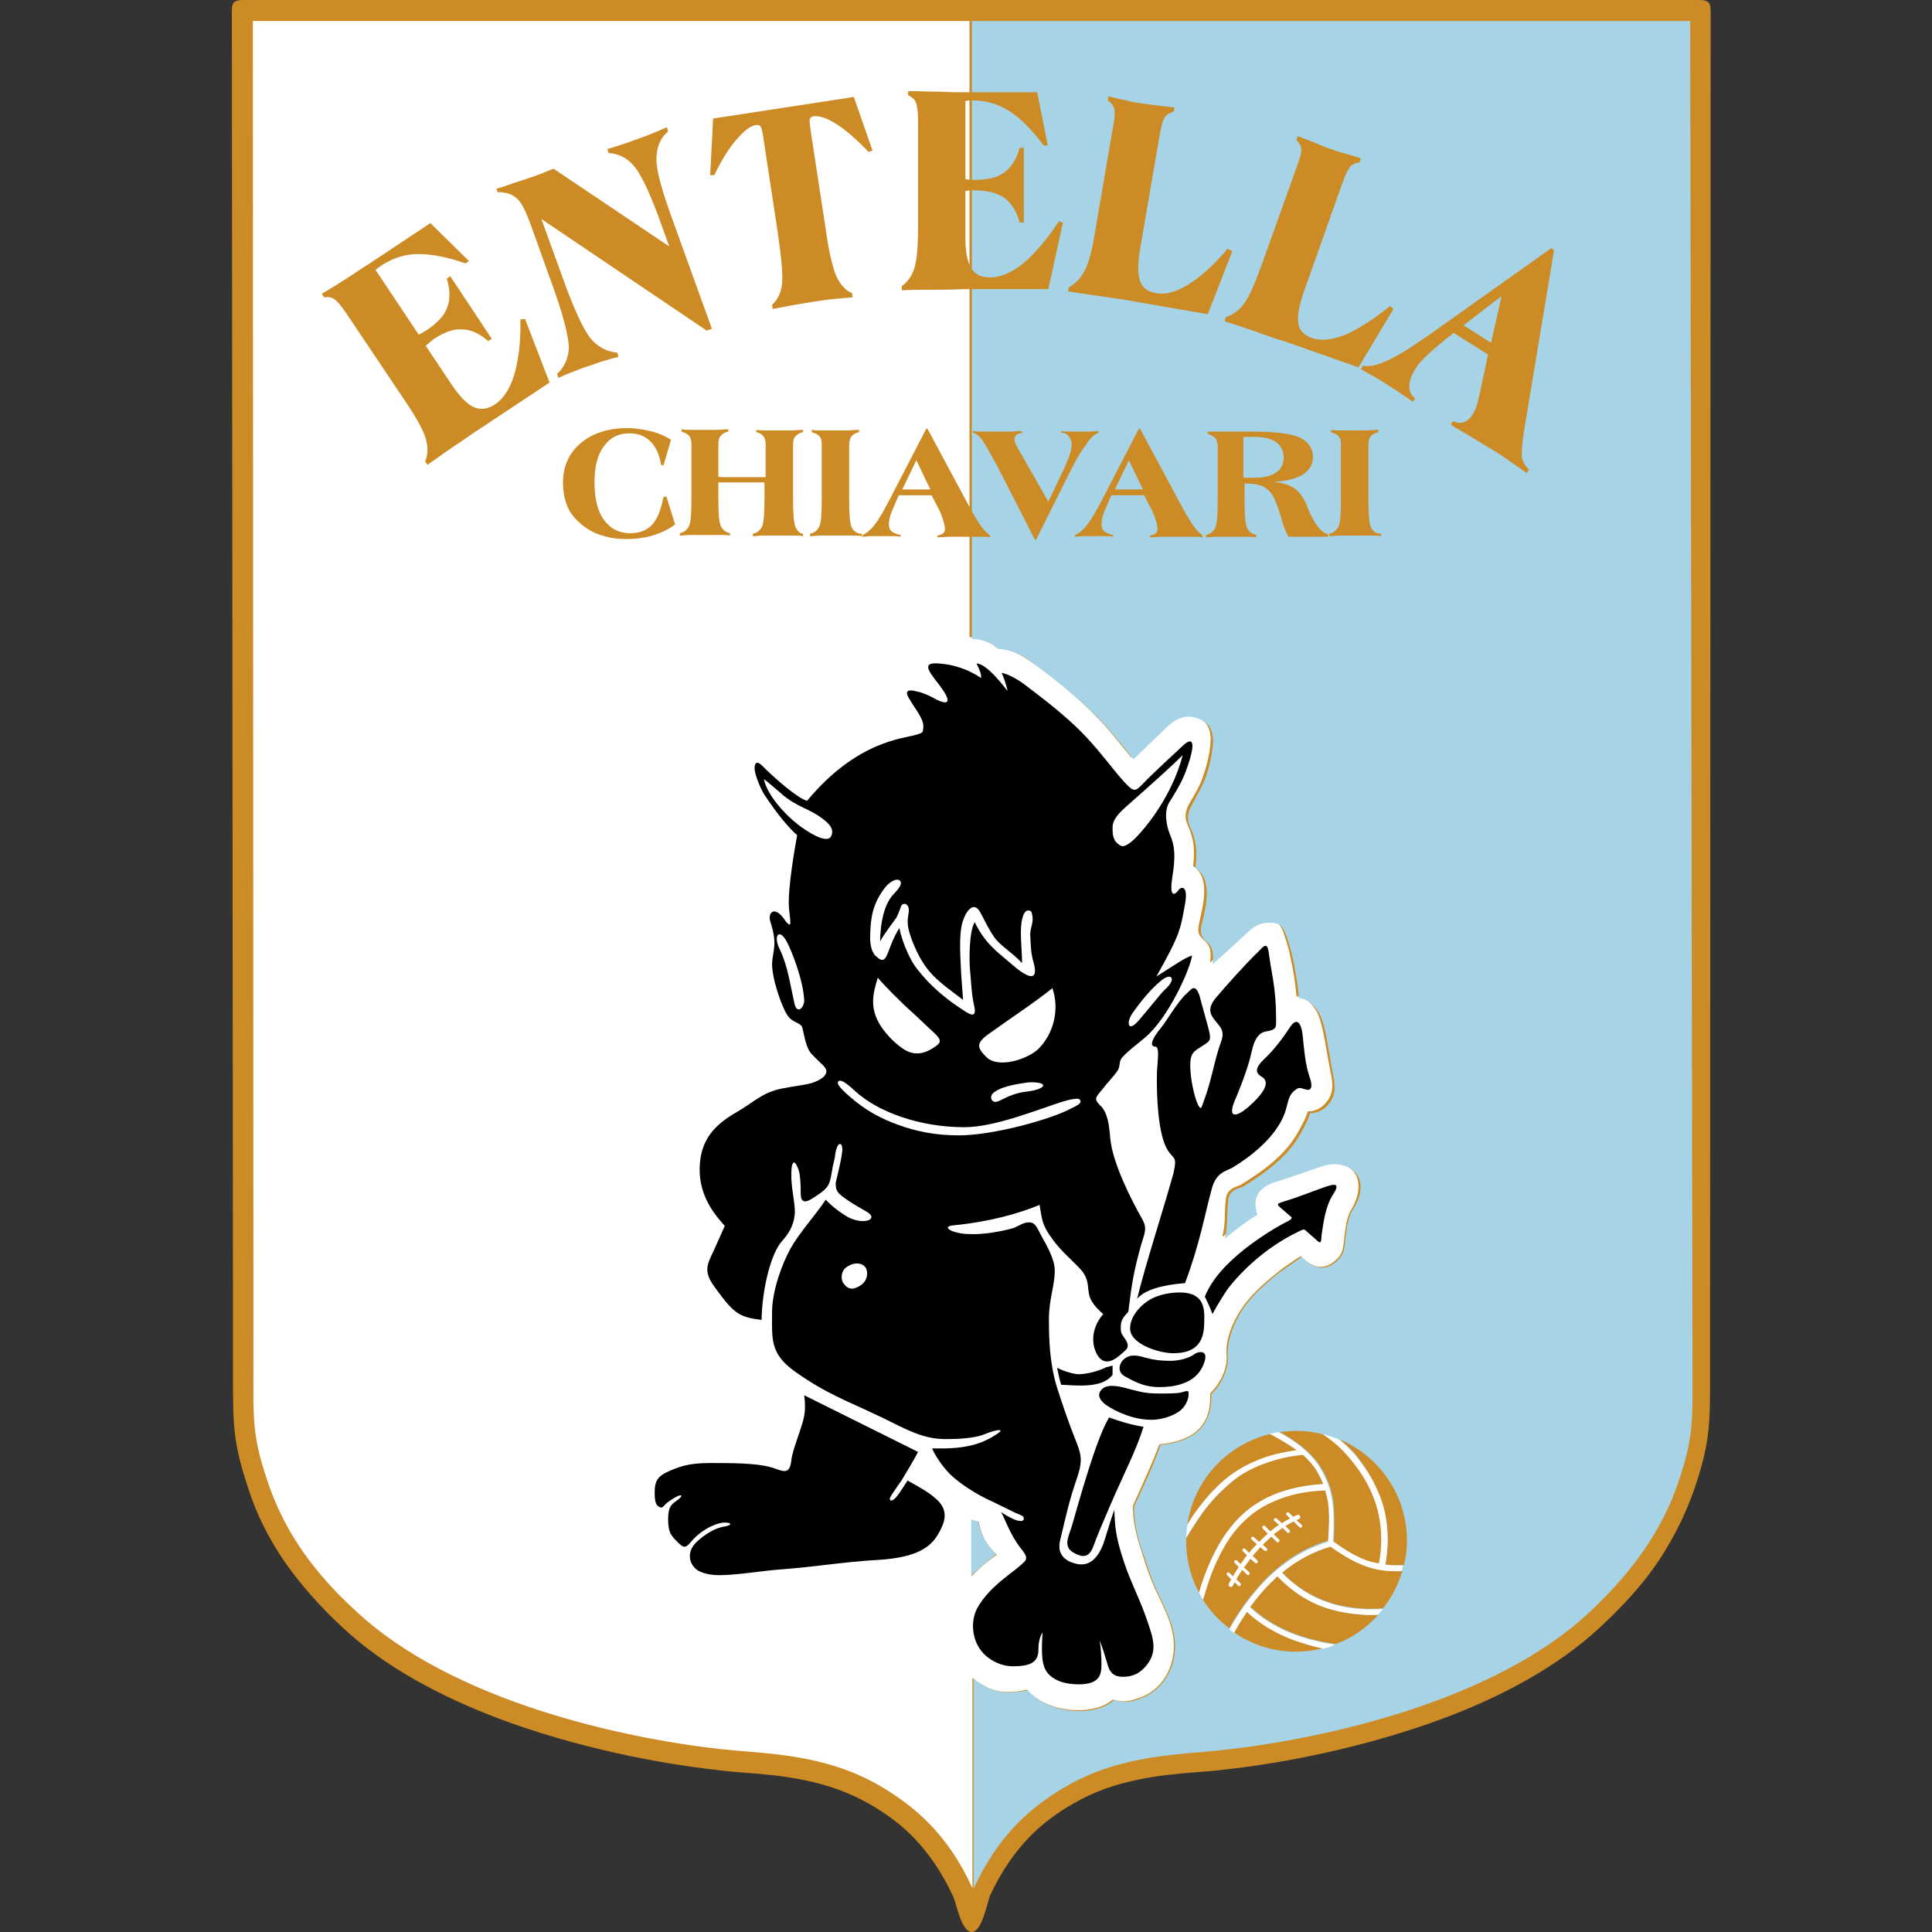 <svg width="50" height="50" viewBox="0 0 50 50" fill="none" xmlns="http://www.w3.org/2000/svg">
<rect x="0" y="0" width="50" height="50" fill="#333333" stroke="none"/>
<path d="M25.151 50C24.878 50 24.758 49.275 24.667 49.078C24.365 48.428 24.017 47.944 23.654 47.566C23.291 47.189 22.898 46.917 22.505 46.69C21.402 46.055 20.223 45.949 19.241 45.874C19.029 45.858 18.832 45.843 18.606 45.813C17.079 45.647 14.948 45.239 12.923 44.483C11.411 43.909 9.975 43.153 8.872 42.125C8.252 41.551 7.753 40.976 7.345 40.387C6.937 39.782 6.635 39.178 6.423 38.513C6.03 37.334 6.03 36.88 6.03 35.641C6.03 35.52 6.03 35.384 6.03 35.248L6 0.589V0.333C6 0.091 6.015 0 6.302 0H6.605H25.135H43.666H43.969C44.256 0 44.271 0.091 44.271 0.333V0.589L44.256 35.233C44.256 35.369 44.256 35.505 44.256 35.626C44.256 36.865 44.256 37.319 43.863 38.498C43.636 39.163 43.334 39.767 42.941 40.372C42.548 40.961 42.034 41.536 41.414 42.11C40.311 43.138 38.86 43.909 37.363 44.468C35.338 45.224 33.207 45.632 31.68 45.798C31.453 45.828 31.257 45.843 31.045 45.858C30.063 45.934 28.869 46.04 27.78 46.675C27.387 46.901 26.995 47.173 26.632 47.551C26.269 47.929 25.921 48.413 25.619 49.063C25.544 49.275 25.407 50 25.151 50Z" fill="#CC8B24"/>
<path d="M35.021 30.305C34.839 30.109 34.507 30.033 34.159 30.139C34.053 30.169 33.917 30.23 33.766 30.275C33.524 30.366 33.282 30.456 33.041 30.517C32.708 30.608 32.285 30.804 32.481 31.394C32.179 31.575 31.907 31.787 31.635 32.013C31.726 31.635 31.68 31.394 31.726 31.016C31.771 30.729 32.028 30.713 32.103 30.668C32.693 30.305 33.282 29.882 33.615 29.262C33.721 29.066 33.811 28.9 33.842 28.764C34.038 28.764 34.219 28.673 34.34 28.507C34.552 28.235 34.477 27.962 34.416 27.645C34.295 27.025 34.235 26.466 34.068 26.164C33.947 25.967 33.796 25.801 33.554 25.786C33.524 25.469 33.494 25.272 33.449 25.03C33.418 24.894 33.388 24.713 33.358 24.592C33.161 23.897 33.131 23.836 32.769 23.836C32.481 23.836 32.315 23.987 32.103 24.199C31.862 24.426 31.62 24.637 31.317 24.909C31.423 24.184 30.909 24.441 31.03 23.912C31.121 23.473 31.348 22.718 30.879 22.415C30.924 21.992 30.909 21.735 30.728 21.327C30.652 21.161 30.668 20.979 30.804 20.753C30.94 20.526 31.076 20.284 31.136 20.088C31.287 19.664 31.333 19.287 31.333 19.105C31.317 18.863 31.257 18.667 30.94 18.546C30.622 18.425 30.335 18.576 30.123 18.788C29.851 19.045 29.549 19.347 29.277 19.604C29.201 19.513 29.156 19.453 29.065 19.347C28.869 19.105 28.657 18.833 28.43 18.606C27.886 18.032 27.236 17.518 26.768 17.186C26.451 16.959 26.118 16.777 25.77 16.747C25.634 16.596 25.302 16.49 25.12 16.49C25.105 16.49 25.105 16.49 25.09 16.49V0.544H6.544L6.559 35.233C6.559 36.729 6.514 37.122 6.922 38.331C7.33 39.556 8.041 40.629 9.235 41.717C11.713 44.014 16.067 44.982 18.666 45.269C19.8 45.39 21.326 45.375 22.778 46.221C23.624 46.72 24.516 47.431 25.166 48.866V43.425C25.271 43.516 25.408 43.606 25.544 43.667C25.846 43.818 26.224 43.818 26.571 43.727C27.131 44.377 28.37 44.392 28.793 43.984C29.081 44.06 29.186 44.045 29.489 43.939C30.033 43.758 30.38 43.213 30.38 42.594C30.38 42.065 30.108 41.581 29.882 41.097C29.761 40.825 29.655 40.523 29.594 40.311C29.474 39.934 29.307 39.48 29.322 38.966C29.534 38.483 29.821 37.878 30.003 37.379C30.758 37.303 31.363 37.001 31.317 36.064C31.484 35.898 31.59 35.716 31.635 35.611C31.741 35.369 31.756 35.218 31.741 35.066C31.71 34.613 31.952 34.069 32.285 33.661C32.496 33.404 32.769 33.162 33.056 32.935C33.101 32.89 33.524 32.588 33.66 32.512C34.023 32.875 34.325 32.86 34.612 32.572C34.779 32.406 34.764 32.21 34.794 31.998C34.824 31.756 34.854 31.469 34.99 31.273C35.202 30.895 35.217 30.532 35.021 30.305ZM25.151 40.795V39.344C25.211 39.359 25.271 39.374 25.332 39.389C25.392 39.752 25.559 40.024 25.8 40.236C25.589 40.387 25.362 40.553 25.151 40.795Z" fill="white"/>
<path d="M25.785 40.221C25.544 40.009 25.392 39.737 25.317 39.374C25.256 39.359 25.196 39.344 25.135 39.329V40.78C25.362 40.553 25.589 40.387 25.785 40.221Z" fill="#A6D3E6"/>
<path d="M43.742 0.544H25.151V16.536C25.166 16.536 25.166 16.536 25.181 16.536C25.362 16.536 25.695 16.642 25.831 16.793C26.193 16.808 26.526 16.989 26.828 17.231C27.297 17.579 27.947 18.093 28.491 18.652C28.703 18.878 28.929 19.151 29.126 19.392C29.201 19.498 29.262 19.559 29.337 19.649C29.609 19.392 29.912 19.09 30.184 18.833C30.395 18.622 30.667 18.47 31 18.591C31.317 18.712 31.378 18.909 31.393 19.151C31.393 19.332 31.348 19.71 31.197 20.133C31.121 20.329 30.985 20.571 30.864 20.798C30.728 21.025 30.713 21.206 30.788 21.372C30.97 21.765 30.985 22.022 30.939 22.461C31.408 22.763 31.197 23.519 31.091 23.957C30.985 24.471 31.484 24.229 31.378 24.955C31.68 24.698 31.922 24.471 32.164 24.244C32.391 24.033 32.542 23.881 32.829 23.881C33.176 23.881 33.222 23.942 33.418 24.637C33.449 24.758 33.494 24.939 33.509 25.076C33.554 25.302 33.585 25.499 33.615 25.831C33.842 25.846 34.008 26.013 34.129 26.209C34.31 26.512 34.355 27.071 34.476 27.69C34.537 28.008 34.612 28.28 34.401 28.552C34.28 28.718 34.099 28.809 33.902 28.809C33.872 28.945 33.781 29.111 33.675 29.308C33.343 29.927 32.753 30.351 32.164 30.713C32.073 30.759 31.816 30.774 31.786 31.061C31.741 31.439 31.786 31.696 31.695 32.059C31.967 31.832 32.239 31.62 32.542 31.439C32.345 30.849 32.768 30.653 33.101 30.562C33.343 30.487 33.585 30.396 33.827 30.32C33.978 30.26 34.114 30.215 34.219 30.184C34.567 30.064 34.9 30.154 35.081 30.351C35.278 30.577 35.247 30.94 35.02 31.288C34.885 31.484 34.854 31.771 34.824 32.013C34.794 32.225 34.809 32.421 34.643 32.588C34.355 32.89 34.053 32.89 33.69 32.527C33.554 32.618 33.131 32.92 33.086 32.95C32.799 33.177 32.527 33.419 32.315 33.676C31.982 34.084 31.756 34.628 31.771 35.082C31.786 35.248 31.771 35.384 31.665 35.626C31.62 35.732 31.514 35.928 31.348 36.079C31.378 37.001 30.788 37.319 30.033 37.394C29.866 37.893 29.579 38.498 29.352 38.981C29.337 39.495 29.488 39.949 29.625 40.327C29.685 40.523 29.791 40.84 29.912 41.112C30.138 41.596 30.41 42.08 30.41 42.609C30.41 43.228 30.048 43.773 29.519 43.954C29.232 44.06 29.111 44.075 28.823 43.999C28.4 44.423 27.146 44.392 26.602 43.742C26.254 43.818 25.876 43.833 25.574 43.682C25.423 43.606 25.302 43.531 25.196 43.44V48.882C25.846 47.461 26.723 46.735 27.584 46.236C29.035 45.39 30.562 45.42 31.695 45.284C34.295 44.997 38.663 44.03 41.127 41.732C42.306 40.629 43.031 39.556 43.44 38.346C43.848 37.137 43.802 36.744 43.802 35.248L43.742 0.544Z" fill="#A6D3E6"/>
<path d="M25.423 13.664C25.332 13.543 25.181 13.301 24.984 12.923L24.002 11.094H23.972L23.019 12.938C22.868 13.226 22.747 13.437 22.642 13.573C22.536 13.709 22.43 13.8 22.324 13.845V13.891C22.385 13.891 22.46 13.875 22.521 13.875C22.596 13.875 22.687 13.875 22.808 13.875C22.929 13.875 23.019 13.875 23.095 13.875C23.171 13.875 23.246 13.875 23.307 13.891V13.845C23.216 13.83 23.14 13.8 23.08 13.755C23.019 13.709 23.004 13.634 23.004 13.558C23.004 13.498 23.019 13.422 23.05 13.316C23.08 13.226 23.14 13.105 23.201 12.953L23.261 12.817H24.108L24.259 13.105C24.334 13.241 24.38 13.361 24.41 13.467C24.44 13.558 24.455 13.634 24.455 13.679C24.455 13.739 24.44 13.77 24.41 13.8C24.38 13.83 24.334 13.845 24.259 13.86V13.906C24.365 13.906 24.485 13.891 24.606 13.891C24.727 13.891 24.863 13.891 25.045 13.891C25.181 13.891 25.302 13.891 25.377 13.891C25.468 13.891 25.544 13.891 25.619 13.906V13.86C25.589 13.83 25.513 13.77 25.423 13.664ZM23.352 12.666L23.715 11.911L24.077 12.666H23.352Z" fill="#CC8B24"/>
<path d="M33.872 13.21C33.842 13.15 33.827 13.12 33.827 13.089C33.736 12.878 33.63 12.727 33.494 12.636C33.358 12.545 33.177 12.485 32.95 12.47C33.267 12.455 33.524 12.394 33.706 12.288C33.887 12.168 33.978 12.031 33.978 11.835C33.978 11.593 33.857 11.427 33.63 11.321C33.403 11.215 32.965 11.17 32.36 11.17H31.922C31.771 11.17 31.65 11.17 31.559 11.17C31.453 11.17 31.348 11.17 31.257 11.17V11.23C31.348 11.261 31.408 11.291 31.453 11.336C31.484 11.382 31.514 11.457 31.514 11.548V12.938C31.514 13.316 31.499 13.558 31.453 13.649C31.408 13.755 31.333 13.815 31.212 13.845V13.906C31.302 13.906 31.378 13.891 31.469 13.891C31.559 13.891 31.68 13.891 31.831 13.891C31.998 13.891 32.119 13.891 32.224 13.891C32.315 13.891 32.421 13.891 32.511 13.906V13.845C32.391 13.815 32.315 13.755 32.27 13.649C32.224 13.543 32.209 13.301 32.209 12.938V12.515C32.224 12.515 32.239 12.515 32.255 12.515C32.27 12.515 32.285 12.515 32.3 12.515C32.451 12.515 32.587 12.545 32.693 12.591C32.799 12.651 32.889 12.727 32.95 12.848C33.01 12.954 33.071 13.12 33.146 13.362C33.207 13.603 33.282 13.77 33.343 13.891C33.585 13.891 33.781 13.891 33.932 13.891C34.084 13.891 34.219 13.891 34.371 13.891V13.83C34.174 13.77 34.023 13.558 33.872 13.21ZM32.481 12.364C32.451 12.364 32.391 12.364 32.285 12.364C32.239 12.364 32.209 12.364 32.179 12.364V11.306C32.224 11.306 32.255 11.306 32.3 11.306C32.345 11.306 32.391 11.306 32.451 11.306C32.708 11.306 32.889 11.351 33.026 11.442C33.146 11.533 33.222 11.669 33.222 11.835C33.222 12.001 33.161 12.137 33.026 12.228C32.889 12.319 32.708 12.364 32.481 12.364Z" fill="#CC8B24"/>
<path d="M28.43 11.2V11.155C28.34 11.155 28.264 11.17 28.189 11.17C28.113 11.17 28.038 11.17 27.962 11.17C27.886 11.17 27.811 11.17 27.72 11.17C27.645 11.17 27.554 11.17 27.463 11.155V11.2C27.554 11.2 27.614 11.23 27.66 11.291C27.705 11.351 27.735 11.412 27.735 11.502C27.735 11.563 27.72 11.654 27.69 11.744C27.66 11.85 27.614 11.956 27.554 12.092L27.131 12.984L26.45 11.79C26.375 11.669 26.329 11.578 26.299 11.518C26.269 11.457 26.254 11.412 26.254 11.382C26.254 11.336 26.269 11.291 26.299 11.261C26.329 11.23 26.375 11.215 26.45 11.2V11.155C26.345 11.155 26.239 11.17 26.133 11.17C26.027 11.17 25.921 11.17 25.8 11.17C25.695 11.17 25.589 11.17 25.483 11.17C25.377 11.17 25.271 11.17 25.181 11.155V11.2C25.256 11.215 25.332 11.276 25.407 11.366C25.483 11.472 25.604 11.684 25.785 12.016L26.783 13.966H26.813L27.675 12.243C27.841 11.911 27.977 11.669 28.113 11.502C28.219 11.321 28.34 11.23 28.43 11.2Z" fill="#CC8B24"/>
<path d="M30.924 13.664C30.834 13.543 30.683 13.301 30.486 12.923L29.504 11.094H29.474L28.521 12.938C28.37 13.226 28.249 13.437 28.143 13.573C28.038 13.709 27.932 13.8 27.826 13.845V13.891C27.886 13.891 27.962 13.875 28.022 13.875C28.098 13.875 28.189 13.875 28.31 13.875C28.43 13.875 28.521 13.875 28.597 13.875C28.672 13.875 28.748 13.875 28.808 13.891V13.845C28.718 13.83 28.642 13.8 28.582 13.755C28.521 13.709 28.506 13.634 28.506 13.558C28.506 13.498 28.521 13.422 28.551 13.316C28.582 13.226 28.642 13.105 28.703 12.953L28.763 12.817H29.61L29.761 13.105C29.836 13.241 29.882 13.361 29.912 13.467C29.942 13.558 29.957 13.634 29.957 13.679C29.957 13.739 29.942 13.77 29.912 13.8C29.882 13.83 29.836 13.845 29.761 13.86V13.906C29.866 13.906 29.987 13.891 30.108 13.891C30.229 13.891 30.365 13.891 30.547 13.891C30.683 13.891 30.804 13.891 30.879 13.891C30.97 13.891 31.045 13.891 31.121 13.906V13.86C31.091 13.83 31.015 13.77 30.924 13.664ZM28.854 12.666L29.216 11.911L29.579 12.666H28.854Z" fill="#CC8B24"/>
<path d="M22.037 13.634C21.992 13.528 21.976 13.286 21.976 12.923V11.518C21.976 11.427 21.992 11.351 22.037 11.291C22.082 11.245 22.143 11.2 22.233 11.185V11.125C22.128 11.125 22.022 11.14 21.916 11.14C21.81 11.14 21.704 11.14 21.599 11.14C21.493 11.14 21.387 11.14 21.296 11.14C21.191 11.14 21.1 11.14 21.009 11.125V11.185C21.1 11.215 21.175 11.245 21.206 11.291C21.251 11.336 21.266 11.412 21.266 11.502V12.908C21.266 13.286 21.251 13.528 21.206 13.618C21.16 13.724 21.085 13.785 20.964 13.815V13.876C21.054 13.876 21.145 13.86 21.236 13.86C21.326 13.86 21.462 13.86 21.614 13.86C21.78 13.86 21.916 13.86 22.022 13.86C22.128 13.86 22.218 13.86 22.309 13.876V13.815C22.173 13.815 22.082 13.739 22.037 13.634Z" fill="#CC8B24"/>
<path d="M20.586 13.634C20.541 13.528 20.525 13.286 20.525 12.923V11.518C20.525 11.412 20.541 11.336 20.586 11.291C20.631 11.245 20.692 11.2 20.782 11.185V11.125C20.677 11.125 20.586 11.14 20.48 11.14C20.374 11.14 20.284 11.14 20.178 11.14C20.072 11.14 19.981 11.14 19.875 11.14C19.77 11.14 19.679 11.14 19.573 11.125V11.185C19.664 11.2 19.724 11.245 19.755 11.291C19.8 11.336 19.815 11.412 19.815 11.518V12.349C19.739 12.349 19.664 12.349 19.588 12.349C19.513 12.349 19.452 12.349 19.377 12.349H19.029C18.893 12.349 18.787 12.349 18.727 12.349C18.666 12.349 18.621 12.349 18.591 12.334V11.502C18.591 11.397 18.606 11.336 18.651 11.276C18.697 11.23 18.757 11.185 18.848 11.17V11.109C18.742 11.109 18.651 11.125 18.545 11.125C18.44 11.125 18.334 11.125 18.228 11.125C18.122 11.125 18.032 11.125 17.926 11.125C17.835 11.125 17.729 11.125 17.639 11.109V11.17C17.729 11.2 17.79 11.23 17.835 11.276C17.865 11.321 17.895 11.397 17.895 11.487V12.893C17.895 13.271 17.88 13.513 17.835 13.603C17.79 13.709 17.714 13.77 17.593 13.8V13.86C17.684 13.86 17.759 13.845 17.85 13.845C17.941 13.845 18.062 13.845 18.213 13.845C18.379 13.845 18.5 13.845 18.606 13.845C18.712 13.845 18.802 13.845 18.893 13.86V13.8C18.772 13.77 18.697 13.709 18.651 13.603C18.606 13.498 18.591 13.271 18.591 12.893V12.485C18.636 12.485 18.681 12.485 18.742 12.485C18.802 12.485 18.893 12.485 19.014 12.485H19.362C19.498 12.485 19.588 12.485 19.634 12.485C19.694 12.485 19.739 12.485 19.785 12.485V12.893C19.785 13.271 19.77 13.513 19.724 13.618C19.679 13.724 19.603 13.785 19.483 13.815V13.876C19.573 13.876 19.664 13.86 19.755 13.86C19.845 13.86 19.966 13.86 20.132 13.86C20.284 13.86 20.42 13.86 20.51 13.86C20.601 13.86 20.692 13.86 20.782 13.876V13.815C20.707 13.815 20.631 13.739 20.586 13.634Z" fill="#CC8B24"/>
<path d="M35.474 13.634C35.429 13.528 35.414 13.286 35.414 12.923V11.518C35.414 11.427 35.429 11.351 35.474 11.291C35.519 11.245 35.58 11.2 35.67 11.185V11.125C35.565 11.125 35.459 11.14 35.353 11.14C35.247 11.14 35.142 11.14 35.036 11.14C34.93 11.14 34.824 11.14 34.733 11.14C34.628 11.14 34.537 11.14 34.446 11.125V11.185C34.537 11.215 34.612 11.245 34.643 11.291C34.688 11.336 34.703 11.412 34.703 11.502V12.908C34.703 13.286 34.688 13.528 34.643 13.618C34.597 13.724 34.522 13.785 34.401 13.815V13.876C34.492 13.876 34.582 13.86 34.673 13.86C34.764 13.86 34.9 13.86 35.051 13.86C35.217 13.86 35.353 13.86 35.459 13.86C35.565 13.86 35.655 13.86 35.746 13.876V13.815C35.595 13.815 35.519 13.739 35.474 13.634Z" fill="#CC8B24"/>
<path d="M17.17 12.863C17.109 13.18 17.019 13.422 16.883 13.573C16.747 13.724 16.55 13.8 16.308 13.8C16.021 13.8 15.794 13.679 15.628 13.452C15.462 13.226 15.386 12.893 15.386 12.47C15.386 12.077 15.462 11.774 15.628 11.548C15.794 11.321 16.006 11.215 16.293 11.215C16.52 11.215 16.701 11.291 16.837 11.427C16.973 11.563 17.064 11.759 17.109 12.031L17.17 12.047L17.366 11.382C17.2 11.276 17.019 11.2 16.822 11.155C16.626 11.11 16.429 11.079 16.233 11.079C15.734 11.079 15.326 11.215 15.024 11.472C14.721 11.729 14.57 12.077 14.57 12.5C14.57 12.727 14.615 12.938 14.691 13.12C14.767 13.301 14.903 13.452 15.069 13.588C15.22 13.709 15.386 13.8 15.583 13.86C15.779 13.921 15.976 13.951 16.203 13.951C16.444 13.951 16.686 13.921 16.883 13.86C17.094 13.8 17.291 13.709 17.472 13.573L17.245 12.848L17.17 12.863Z" fill="#CC8B24"/>
<path d="M39.389 11.85C39.374 11.729 39.389 11.502 39.434 11.2L40.22 6.469L40.145 6.424L37.016 8.646L36.88 8.736C36.094 9.296 35.565 9.537 35.278 9.462L35.217 9.553C35.353 9.628 35.489 9.704 35.595 9.764C35.716 9.84 35.822 9.9 35.912 9.961C36.003 10.021 36.109 10.082 36.215 10.157C36.32 10.233 36.441 10.308 36.562 10.399L36.623 10.308C36.517 10.233 36.472 10.127 36.472 9.991C36.472 9.87 36.517 9.734 36.608 9.583C36.683 9.447 36.804 9.311 36.97 9.16C37.137 9.008 37.348 8.827 37.62 8.615L38.512 9.175L38.285 10.233C38.255 10.339 38.24 10.444 38.21 10.52C38.18 10.611 38.149 10.671 38.104 10.732C38.044 10.837 37.968 10.898 37.877 10.928C37.787 10.958 37.696 10.943 37.605 10.898L37.545 10.989C37.575 11.004 37.605 11.034 37.666 11.064C38.119 11.336 38.452 11.533 38.648 11.654C38.83 11.759 39.086 11.941 39.449 12.198L39.51 12.243L39.57 12.152C39.479 12.077 39.419 11.971 39.389 11.85ZM38.588 8.872L37.877 8.419L38.86 7.663L38.588 8.872Z" fill="#CC8B24"/>
<path d="M31.771 6.439C31.408 6.862 31.076 7.164 30.758 7.361C30.441 7.557 30.169 7.633 29.927 7.588C29.715 7.557 29.564 7.452 29.504 7.27C29.443 7.104 29.443 6.817 29.504 6.454L30.018 3.461C30.063 3.235 30.093 3.099 30.154 3.023C30.199 2.963 30.274 2.917 30.38 2.887L30.395 2.781C30.154 2.751 29.972 2.736 29.866 2.721C29.745 2.706 29.64 2.69 29.534 2.675C29.428 2.66 29.322 2.645 29.216 2.615C29.096 2.585 28.929 2.554 28.688 2.494L28.672 2.6C28.763 2.66 28.808 2.736 28.839 2.811C28.854 2.887 28.854 3.038 28.808 3.265L28.34 6.001C28.264 6.484 28.174 6.817 28.068 7.013C27.962 7.21 27.826 7.346 27.66 7.437L27.645 7.542C28.022 7.603 28.37 7.648 28.672 7.693C28.975 7.739 29.201 7.769 29.337 7.799L31.257 8.132L31.892 6.499L31.771 6.439Z" fill="#CC8B24"/>
<path d="M26.481 6.817C26.178 7.059 25.891 7.18 25.634 7.18C25.392 7.18 25.226 7.104 25.136 6.938C25.03 6.771 24.984 6.514 24.984 6.137V4.943C25.06 4.927 25.105 4.927 25.136 4.927C25.166 4.927 25.196 4.927 25.226 4.927C25.544 4.927 25.8 4.988 25.997 5.124C26.178 5.26 26.314 5.472 26.39 5.759H26.496V3.824H26.39C26.314 4.111 26.178 4.323 25.997 4.459C25.816 4.595 25.559 4.655 25.226 4.655C25.196 4.655 25.166 4.655 25.136 4.655C25.105 4.655 25.045 4.64 24.984 4.64V2.615C25.015 2.615 25.03 2.6 25.06 2.6C25.09 2.6 25.12 2.6 25.181 2.6C25.513 2.6 25.831 2.69 26.118 2.872C26.405 3.053 26.707 3.355 27.01 3.764H27.116L26.843 2.388H25.015C24.818 2.388 24.591 2.388 24.334 2.373C24.077 2.373 23.79 2.358 23.503 2.358V2.464C23.594 2.509 23.669 2.57 23.7 2.645C23.73 2.721 23.76 2.872 23.76 3.099V5.88C23.76 6.363 23.73 6.711 23.669 6.923C23.609 7.134 23.488 7.3 23.337 7.406V7.512C23.715 7.497 24.062 7.497 24.365 7.497C24.667 7.497 24.894 7.482 25.03 7.482H27.131L27.509 5.759L27.403 5.729C27.085 6.212 26.783 6.56 26.481 6.817Z" fill="#CC8B24"/>
<path d="M13.467 8.268C13.482 8.827 13.421 9.296 13.316 9.674C13.21 10.036 13.043 10.308 12.817 10.46C12.62 10.595 12.439 10.611 12.258 10.535C12.091 10.46 11.895 10.263 11.683 9.946L11.018 8.948C11.079 8.903 11.109 8.872 11.139 8.842C11.169 8.827 11.2 8.797 11.215 8.782C11.487 8.6 11.729 8.51 11.955 8.525C12.182 8.525 12.409 8.631 12.635 8.827L12.726 8.767L11.653 7.149L11.562 7.21C11.653 7.497 11.653 7.739 11.577 7.95C11.502 8.162 11.32 8.359 11.048 8.54C11.033 8.555 11.003 8.57 10.973 8.585C10.943 8.6 10.897 8.631 10.837 8.661L9.718 6.983C9.733 6.968 9.764 6.953 9.779 6.938C9.794 6.923 9.839 6.892 9.884 6.862C10.172 6.681 10.474 6.575 10.822 6.575C11.169 6.575 11.577 6.651 12.046 6.817L12.137 6.756L11.139 5.774L9.612 6.787C9.446 6.892 9.265 7.013 9.038 7.164C8.826 7.3 8.585 7.452 8.328 7.603L8.388 7.693C8.494 7.678 8.585 7.693 8.645 7.739C8.721 7.784 8.811 7.89 8.947 8.086L10.519 10.429C10.791 10.837 10.958 11.14 11.018 11.351C11.079 11.563 11.079 11.759 11.003 11.941L11.063 12.031C11.381 11.805 11.653 11.608 11.91 11.442C12.167 11.261 12.348 11.14 12.469 11.064L14.222 9.9L13.588 8.253L13.467 8.268Z" fill="#CC8B24"/>
<path d="M35.973 7.92C35.55 8.268 35.157 8.51 34.824 8.661C34.476 8.797 34.189 8.827 33.962 8.752C33.751 8.676 33.63 8.555 33.6 8.374C33.57 8.192 33.615 7.92 33.736 7.573L34.748 4.716C34.824 4.504 34.9 4.368 34.945 4.308C35.005 4.247 35.081 4.217 35.187 4.202L35.217 4.096C34.99 4.021 34.809 3.975 34.703 3.945C34.582 3.915 34.492 3.869 34.386 3.839C34.295 3.809 34.189 3.764 34.084 3.718C33.978 3.673 33.811 3.612 33.585 3.522L33.554 3.628C33.63 3.703 33.675 3.779 33.675 3.854C33.691 3.93 33.645 4.081 33.57 4.293L32.632 6.908C32.466 7.361 32.33 7.678 32.194 7.86C32.058 8.041 31.907 8.147 31.726 8.207L31.695 8.313C32.058 8.434 32.391 8.54 32.678 8.646C32.965 8.752 33.177 8.812 33.313 8.857L35.157 9.507L36.063 7.996L35.973 7.92Z" fill="#CC8B24"/>
<path d="M16.988 4.126C16.988 3.824 17.079 3.582 17.291 3.401L17.261 3.295C17.17 3.325 17.079 3.371 16.973 3.416C16.868 3.461 16.716 3.522 16.505 3.597C16.293 3.673 16.127 3.733 16.021 3.764C15.915 3.794 15.81 3.839 15.719 3.854L15.749 3.96C16.021 3.975 16.248 4.096 16.429 4.323C16.611 4.55 16.852 5.063 17.14 5.88L17.321 6.378L14.328 4.368C14.268 4.383 14.177 4.429 14.056 4.474C13.935 4.519 13.829 4.565 13.769 4.58C13.648 4.625 13.497 4.67 13.27 4.746C13.059 4.822 12.923 4.867 12.847 4.882L12.877 4.973C13.089 4.973 13.24 5.018 13.361 5.124C13.482 5.215 13.588 5.426 13.709 5.744L14.268 7.3C14.57 8.117 14.706 8.676 14.721 8.963C14.721 9.25 14.616 9.492 14.419 9.674L14.449 9.779C14.57 9.734 14.676 9.674 14.812 9.628C14.933 9.583 15.069 9.522 15.22 9.477C15.371 9.432 15.507 9.371 15.628 9.341C15.764 9.296 15.885 9.265 16.006 9.235L15.976 9.129C15.704 9.099 15.462 8.978 15.28 8.752C15.099 8.525 14.857 8.011 14.57 7.21L14.011 5.668L18.288 8.555L18.424 8.51L17.442 5.789C17.14 4.973 16.988 4.429 16.988 4.126Z" fill="#CC8B24"/>
<path d="M18.455 3.068L18.379 4.534H18.485C18.666 4.157 18.863 3.839 19.059 3.612C19.256 3.386 19.422 3.25 19.573 3.235C19.618 3.235 19.649 3.235 19.679 3.265C19.694 3.295 19.724 3.356 19.739 3.461L20.087 5.744L20.132 6.046C20.223 6.696 20.268 7.134 20.238 7.361C20.208 7.588 20.117 7.769 19.981 7.89L19.996 7.996C20.148 7.966 20.314 7.935 20.48 7.905C20.646 7.875 20.828 7.845 21.024 7.814C21.221 7.784 21.402 7.754 21.568 7.739C21.735 7.724 21.901 7.709 22.067 7.694L22.052 7.588C21.871 7.512 21.75 7.361 21.644 7.149C21.553 6.938 21.447 6.515 21.357 5.849L20.994 3.476L20.964 3.265C20.949 3.159 20.949 3.099 20.964 3.068C20.979 3.038 21.009 3.023 21.054 3.008C21.206 2.993 21.402 3.053 21.659 3.219C21.916 3.386 22.188 3.628 22.475 3.93L22.581 3.9L22.097 2.509L18.455 3.068Z" fill="#CC8B24"/>
<path d="M32.98 38.83C32.587 38.996 32.239 39.253 31.952 39.601C31.756 39.843 31.574 40.16 31.423 40.508C31.302 40.78 31.212 41.067 31.121 41.385C31.302 41.672 31.544 41.944 31.816 42.14C32.103 41.611 32.451 41.173 32.829 40.795C33.282 40.357 33.796 40.039 34.371 39.873C34.401 39.465 34.401 39.148 34.371 38.86C34.356 38.755 34.325 38.649 34.295 38.543C33.796 38.573 33.358 38.664 32.98 38.83ZM34.446 40.024C34.824 40.296 35.126 40.462 35.459 40.568C35.716 40.644 35.988 40.674 36.29 40.659C36.184 41.022 36.018 41.339 35.791 41.626C35.293 41.657 34.824 41.611 34.416 41.475C33.947 41.324 33.539 41.067 33.177 40.689C33.554 40.387 33.978 40.16 34.446 40.024ZM33.313 42.367C33.6 42.488 33.917 42.579 34.25 42.654C34.023 42.715 33.781 42.745 33.539 42.745C32.95 42.745 32.391 42.563 31.937 42.246C32.043 42.05 32.149 41.883 32.27 41.702C32.557 41.974 32.92 42.201 33.313 42.367ZM34.371 41.626C34.764 41.747 35.202 41.808 35.67 41.793C35.368 42.125 34.99 42.397 34.567 42.548C34.144 42.488 33.736 42.382 33.373 42.231C32.98 42.065 32.648 41.853 32.36 41.581C32.542 41.339 32.723 41.112 32.935 40.916C32.98 40.871 33.025 40.825 33.071 40.78C33.449 41.188 33.872 41.46 34.371 41.626ZM35.655 38.588C35.791 38.891 35.867 39.193 35.897 39.525C35.928 39.828 35.912 40.145 35.852 40.493C36.003 40.508 36.154 40.508 36.336 40.508C36.381 40.311 36.411 40.1 36.411 39.873C36.411 38.694 35.701 37.697 34.688 37.258C34.824 37.379 34.96 37.5 35.081 37.636C35.308 37.938 35.519 38.256 35.655 38.588ZM34.507 38.86C34.461 38.558 34.371 38.286 34.204 38.014C34.068 37.772 33.857 37.56 33.6 37.364C33.449 37.258 33.297 37.152 33.116 37.062C33.252 37.047 33.403 37.031 33.554 37.031C33.796 37.031 34.023 37.062 34.25 37.122C34.522 37.303 34.764 37.515 34.96 37.757C35.202 38.044 35.398 38.346 35.535 38.664C35.655 38.951 35.731 39.238 35.761 39.556C35.791 39.843 35.776 40.16 35.716 40.478C35.64 40.462 35.58 40.447 35.504 40.432C35.187 40.342 34.885 40.16 34.522 39.903C34.537 39.48 34.537 39.148 34.507 38.86ZM31.801 38.21C31.529 38.422 31.272 38.694 31.03 39.011C30.924 39.148 30.819 39.299 30.728 39.465C30.894 38.301 31.756 37.379 32.889 37.107C33.116 37.228 33.328 37.349 33.524 37.485C33.539 37.5 33.57 37.515 33.585 37.53C33.282 37.576 32.98 37.636 32.693 37.742C32.36 37.863 32.058 38.014 31.801 38.21ZM32.723 37.878C33.041 37.757 33.373 37.681 33.721 37.651C33.872 37.787 33.993 37.923 34.084 38.074C34.144 38.18 34.204 38.301 34.25 38.407C33.766 38.437 33.328 38.528 32.935 38.694C32.511 38.875 32.149 39.148 31.862 39.51C31.65 39.767 31.469 40.085 31.302 40.462C31.197 40.704 31.106 40.946 31.03 41.218C30.819 40.825 30.698 40.372 30.698 39.888C30.698 39.858 30.698 39.828 30.698 39.813C30.849 39.556 31 39.329 31.151 39.117C31.378 38.815 31.635 38.558 31.892 38.346C32.134 38.135 32.421 37.984 32.723 37.878Z" fill="#CC8B24"/>
<path d="M33.69 39.465L33.554 39.344C33.569 39.329 33.6 39.329 33.615 39.314C33.645 39.299 33.66 39.268 33.645 39.238C33.63 39.208 33.6 39.193 33.569 39.208C33.539 39.223 33.494 39.238 33.464 39.253L33.358 39.148C33.343 39.132 33.313 39.132 33.297 39.148C33.282 39.163 33.282 39.193 33.297 39.208L33.388 39.299C33.313 39.329 33.252 39.374 33.176 39.42L33.041 39.299C33.025 39.283 32.995 39.283 32.98 39.299C32.965 39.314 32.965 39.344 32.98 39.359L33.101 39.465C33.025 39.51 32.95 39.571 32.874 39.631L32.738 39.495C32.723 39.48 32.693 39.48 32.678 39.495C32.663 39.51 32.663 39.541 32.678 39.556L32.814 39.692C32.738 39.752 32.663 39.828 32.587 39.903L32.451 39.782C32.436 39.767 32.406 39.767 32.391 39.782C32.375 39.797 32.375 39.828 32.391 39.843L32.527 39.964C32.451 40.039 32.391 40.1 32.33 40.19L32.224 40.085C32.209 40.069 32.179 40.069 32.164 40.085C32.149 40.1 32.149 40.13 32.164 40.145L32.27 40.251C32.209 40.327 32.164 40.402 32.103 40.478L32.013 40.387C31.998 40.372 31.967 40.372 31.952 40.387C31.937 40.402 31.937 40.432 31.952 40.447L32.058 40.553C32.013 40.629 31.952 40.719 31.907 40.795L31.816 40.704C31.801 40.689 31.771 40.689 31.756 40.704C31.741 40.719 31.741 40.75 31.756 40.765L31.861 40.871C31.846 40.916 31.816 40.946 31.801 40.992C31.786 41.022 31.801 41.052 31.831 41.067C31.861 41.082 31.892 41.067 31.907 41.037C31.922 41.007 31.937 40.976 31.952 40.946L32.043 41.037C32.058 41.052 32.088 41.052 32.103 41.037C32.118 41.022 32.118 40.992 32.103 40.976L31.998 40.871C32.043 40.78 32.103 40.704 32.149 40.629L32.27 40.75C32.285 40.765 32.315 40.765 32.33 40.75C32.345 40.735 32.345 40.704 32.33 40.689L32.194 40.568C32.255 40.493 32.3 40.417 32.36 40.342L32.481 40.447C32.496 40.462 32.527 40.462 32.542 40.447C32.557 40.432 32.557 40.402 32.542 40.387L32.421 40.266C32.481 40.19 32.557 40.115 32.617 40.039L32.723 40.13C32.738 40.145 32.768 40.145 32.783 40.13C32.799 40.115 32.799 40.085 32.783 40.069L32.678 39.979C32.753 39.903 32.829 39.843 32.904 39.767L33.041 39.903C33.056 39.918 33.086 39.918 33.101 39.903C33.116 39.888 33.116 39.858 33.101 39.843L32.965 39.707C33.041 39.646 33.116 39.601 33.192 39.541L33.313 39.661C33.328 39.676 33.358 39.676 33.373 39.661C33.388 39.646 33.388 39.616 33.373 39.601L33.267 39.495C33.328 39.45 33.403 39.42 33.479 39.374L33.63 39.525C33.645 39.541 33.675 39.541 33.69 39.525C33.706 39.495 33.706 39.48 33.69 39.465Z" fill="white"/>
<path d="M35.852 40.493C35.912 40.16 35.928 39.843 35.897 39.525C35.867 39.193 35.791 38.875 35.655 38.588C35.519 38.256 35.308 37.938 35.051 37.636C34.93 37.5 34.809 37.379 34.658 37.258C34.522 37.198 34.371 37.152 34.219 37.107C34.492 37.288 34.733 37.5 34.93 37.742C35.172 38.029 35.368 38.331 35.504 38.649C35.625 38.936 35.701 39.223 35.731 39.541C35.761 39.828 35.746 40.145 35.686 40.462C35.61 40.447 35.55 40.432 35.474 40.417C35.157 40.327 34.854 40.145 34.492 39.888C34.522 39.48 34.522 39.148 34.477 38.86C34.431 38.558 34.34 38.286 34.174 38.014C34.038 37.772 33.827 37.56 33.57 37.364C33.418 37.258 33.267 37.152 33.086 37.062C33.01 37.077 32.935 37.092 32.859 37.107C33.086 37.228 33.297 37.349 33.494 37.485L33.554 37.53C33.252 37.576 32.95 37.636 32.663 37.742C32.345 37.863 32.058 38.014 31.801 38.21C31.529 38.422 31.272 38.694 31.03 39.011C30.924 39.148 30.819 39.299 30.728 39.465C30.713 39.571 30.698 39.692 30.698 39.797C30.849 39.541 31 39.314 31.151 39.102C31.378 38.8 31.635 38.543 31.892 38.331C32.134 38.135 32.421 37.984 32.723 37.878C33.041 37.757 33.373 37.681 33.721 37.651C33.872 37.787 33.993 37.923 34.084 38.074C34.144 38.18 34.204 38.301 34.25 38.407C33.766 38.437 33.328 38.528 32.935 38.694C32.511 38.875 32.149 39.148 31.862 39.51C31.65 39.767 31.469 40.085 31.302 40.462C31.197 40.704 31.106 40.946 31.03 41.218C31.061 41.279 31.091 41.339 31.136 41.4C31.227 41.097 31.317 40.795 31.438 40.523C31.59 40.175 31.771 39.858 31.967 39.616C32.255 39.268 32.587 39.011 32.995 38.845C33.373 38.679 33.811 38.588 34.295 38.573C34.325 38.679 34.356 38.785 34.371 38.891C34.416 39.163 34.401 39.495 34.371 39.903C33.796 40.085 33.282 40.387 32.829 40.825C32.451 41.188 32.119 41.642 31.816 42.17C31.862 42.201 31.892 42.231 31.937 42.261C32.043 42.065 32.149 41.898 32.27 41.717C32.557 41.989 32.92 42.216 33.313 42.382C33.6 42.503 33.917 42.594 34.25 42.669C34.356 42.639 34.461 42.609 34.552 42.563C34.129 42.503 33.721 42.397 33.358 42.246C32.965 42.08 32.633 41.868 32.345 41.596C32.527 41.354 32.708 41.127 32.92 40.931C32.965 40.886 33.01 40.84 33.056 40.795C33.434 41.188 33.872 41.475 34.356 41.626C34.748 41.747 35.187 41.808 35.655 41.793C35.701 41.747 35.746 41.687 35.791 41.642C35.293 41.672 34.824 41.626 34.416 41.49C33.947 41.339 33.539 41.082 33.177 40.704C33.554 40.387 33.978 40.16 34.431 40.024C34.809 40.296 35.111 40.462 35.444 40.568C35.701 40.644 35.973 40.674 36.275 40.659C36.29 40.614 36.305 40.553 36.305 40.508C36.154 40.523 36.003 40.508 35.852 40.493Z" fill="white"/>
<path d="M29.715 33.661C29.458 33.827 29.247 34.114 29.247 34.371C29.232 34.779 29.987 35.021 30.365 35.021C31.151 35.021 31.166 34.492 31.166 34.145C31.181 33.752 31.076 33.449 30.531 33.449C30.35 33.449 30.002 33.479 29.715 33.661Z" fill="black"/>
<path d="M30.713 25.71C30.486 25.907 30.184 26.436 30.033 26.617C29.806 26.889 29.745 27.086 29.897 27.086C30.018 27.086 29.957 27.433 29.942 27.751C29.927 28.371 29.972 29.247 30.169 29.671C30.35 30.048 30.486 29.852 30.365 30.381C30.048 31.499 29.655 32.694 29.428 33.615C29.61 33.389 30.063 33.253 30.668 33.207C31.061 32.164 31.181 31.409 31.363 30.759C31.469 30.351 31.726 30.305 31.877 30.23C32.406 29.912 32.904 29.489 33.161 29.006C33.388 28.567 33.267 28.371 33.57 28.174C33.645 28.129 33.736 28.189 33.827 28.204C33.917 28.22 33.993 28.144 33.887 27.857C33.781 27.539 33.751 27.177 33.721 26.874C33.675 26.33 33.509 26.406 33.403 26.557C33.207 26.859 32.98 27.162 32.708 27.418C32.406 27.706 32.557 27.811 32.663 27.872C32.92 28.038 32.602 28.386 32.33 28.628C32.028 28.9 31.71 29.006 31.998 28.386C32.058 28.235 32.3 27.66 32.391 27.222C32.466 26.874 32.587 26.723 32.769 26.693C33.056 26.648 33.025 26.572 33.025 26.36C33.025 25.559 32.904 25.197 32.844 24.713C32.799 24.35 32.723 24.471 32.557 24.637C32.209 24.97 31.65 25.605 31.499 25.786C31.212 26.103 31.333 26.27 31.453 26.421C31.559 26.557 31.71 26.663 31.605 26.95C31.438 27.388 31.348 27.993 31.166 28.461C31.091 28.658 31.091 28.764 31 28.582C30.909 28.386 30.804 27.917 30.804 27.585C30.804 27.343 30.834 27.237 31.045 27.116C31.317 26.935 31.363 26.965 31.272 26.602C31.212 26.375 31.106 26.013 31.045 25.771C30.924 25.423 30.819 25.62 30.713 25.71Z" fill="black"/>
<path d="M30.924 35.036C30.773 35.157 30.486 35.218 30.305 35.218C29.7 35.218 29.61 35.082 29.337 35.082C29.02 35.082 28.839 35.459 29.096 35.611C29.443 35.807 29.67 35.898 30.002 35.898C30.849 35.898 31.061 35.505 31.136 35.339C31.333 34.885 30.985 34.991 30.924 35.036Z" fill="black"/>
<path d="M34.355 30.698C34.068 30.789 33.645 30.97 33.237 31.091C33.056 31.152 33.01 31.152 33.177 31.288C33.252 31.348 33.328 31.424 33.403 31.484C33.449 31.515 33.434 31.545 33.358 31.59C33.056 31.741 32.632 31.998 32.224 32.316C31.786 32.663 31.378 33.071 31.181 33.555C31.242 33.691 31.317 33.827 31.378 34.008C31.514 33.752 31.741 33.389 31.831 33.283C32.285 32.724 32.92 32.195 33.63 31.862C33.751 31.802 33.751 31.802 33.842 31.892C33.917 31.953 33.978 32.013 34.068 32.089C34.204 32.225 34.189 32.119 34.204 31.953C34.25 31.651 34.295 31.242 34.492 30.925C34.673 30.653 34.582 30.623 34.355 30.698Z" fill="black"/>
<path d="M27.796 40.19C27.992 40.296 28.174 40.342 28.294 40.024C28.385 39.767 28.567 39.344 28.748 38.921C29.096 38.12 29.413 37.515 29.594 36.926C29.216 36.865 28.914 36.759 28.703 36.684C28.37 37.228 27.932 38.83 27.735 39.51C27.645 39.782 27.508 40.039 27.796 40.19Z" fill="black"/>
<path d="M30.577 36.034C30.486 36.064 30.214 36.064 30.003 36.064C29.594 36.064 29.458 36.004 29.096 35.913C28.733 35.822 28.567 35.868 28.476 36.004C28.4 36.125 28.476 36.245 28.612 36.351C28.869 36.533 29.337 36.744 29.791 36.744C30.139 36.744 30.501 36.593 30.637 36.412C30.728 36.291 30.773 36.14 30.758 36.049C30.773 35.989 30.713 35.989 30.577 36.034Z" fill="black"/>
<path d="M24.183 38.755C24.032 38.618 23.76 38.467 23.488 38.316C23.412 38.422 23.306 38.618 23.186 38.755C23.08 38.876 22.959 38.86 23.08 38.679C23.17 38.543 23.306 38.346 23.322 38.331C23.473 38.074 23.624 37.833 23.76 37.576L20.812 36.109C20.873 36.533 20.797 36.744 20.707 37.016C20.616 37.288 20.495 37.621 20.48 37.787C20.435 38.225 20.223 38.044 19.936 37.969C19.558 37.863 18.938 37.863 18.364 37.863C17.79 37.863 17.548 37.969 17.245 38.105C17.034 38.21 16.943 38.331 16.943 38.603C16.943 38.724 16.943 38.906 17.019 38.966C17.109 39.042 17.14 39.027 17.215 38.936C17.276 38.876 17.366 38.815 17.442 38.77C17.669 38.634 17.699 38.709 17.502 38.845C17.397 38.921 17.291 38.981 17.291 39.299C17.291 39.631 17.351 39.707 17.457 39.828C17.699 40.085 17.729 40.085 17.895 39.888C18.213 39.525 18.606 39.404 18.742 39.404C18.968 39.404 18.938 39.48 18.727 39.51C18.394 39.571 18.092 39.843 18.016 39.918C17.744 40.191 17.85 40.508 18.062 40.644C18.167 40.704 18.349 40.765 18.621 40.765C19.089 40.765 19.77 40.644 20.238 40.614C21.07 40.553 21.871 40.417 22.702 40.372C23.76 40.311 24.108 40.024 24.304 39.661C24.47 39.359 24.561 39.057 24.183 38.755Z" fill="black"/>
<path d="M29.096 40.447C28.869 39.767 28.854 39.51 28.839 39.072C28.748 39.314 28.612 39.797 28.551 39.964C28.31 40.583 27.947 40.538 27.66 40.402C27.433 40.281 27.372 40.085 27.448 39.813C27.599 39.193 27.645 38.921 27.886 38.21C28.038 37.757 27.962 37.591 27.826 37.243C27.66 36.835 27.478 36.291 27.357 35.913C27.161 35.278 27.146 34.643 27.146 34.145C27.146 33.6 27.297 33.298 27.297 32.875C27.297 32.588 27.085 32.225 26.934 31.953C26.813 31.711 26.768 31.635 26.632 31.635C26.466 31.635 26.39 31.726 26.209 31.787C25.891 31.877 25.438 31.953 25.105 31.938C24.667 31.938 24.319 31.741 24.682 31.711C25.604 31.62 26.36 31.409 26.904 31.182C26.964 31.53 26.964 31.681 27.176 31.983C27.433 32.361 27.66 32.527 27.947 32.83C28.264 33.162 28.083 33.419 28.264 33.691C28.34 33.812 28.415 33.888 28.551 34.008C28.189 34.432 28.264 34.885 28.43 35.112C28.657 35.414 28.975 35.082 29.126 34.946C29.247 34.84 29.156 34.704 29.111 34.643C29.035 34.522 29.005 34.522 29.005 34.341C29.005 34.145 29.096 34.069 29.201 33.948C29.292 33.207 29.337 32.92 29.534 32.21C29.625 31.907 29.7 31.787 29.549 31.53C29.292 31.076 28.793 30.109 28.733 29.459C28.703 29.081 28.657 28.794 28.491 28.628C28.31 28.446 28.34 28.416 28.506 28.22C28.642 28.038 28.823 27.857 28.914 27.721C29.005 27.6 28.944 27.464 29.05 27.358C29.216 27.177 29.413 27.041 29.625 26.859C30.259 26.33 30.819 25.03 30.849 24.728C30.637 24.803 30.456 24.939 29.927 25.272C30.547 24.169 30.547 24.063 30.668 23.398C30.758 22.899 30.562 22.944 30.501 23.035C30.35 23.232 30.274 23.126 30.335 22.733C30.426 22.174 30.411 21.901 30.274 21.584C30.199 21.403 30.108 21.01 30.259 20.768C30.562 20.284 30.637 20.103 30.698 19.936C31.015 19.06 30.804 19.105 30.592 19.317C30.35 19.544 29.821 20.027 29.579 20.284C29.428 20.435 29.368 20.511 29.201 20.345C28.929 20.088 28.506 19.483 28.083 19.045C27.584 18.516 26.949 18.047 26.496 17.7C26.284 17.548 26.073 17.442 25.921 17.412C25.952 17.473 26.058 17.745 26.073 17.881C26.012 17.805 25.544 17.171 25.271 17.171C25.377 17.382 25.392 17.442 25.392 17.548C24.939 17.246 24.531 17.186 24.289 17.171C23.881 17.14 23.987 17.322 24.289 17.7C24.727 18.274 24.455 18.213 24.244 18.108C24.108 18.032 23.896 17.926 23.73 17.896C23.458 17.82 23.427 17.911 23.518 18.062C23.654 18.304 23.911 18.606 23.896 18.803C23.881 18.954 23.911 18.954 23.715 19.015C23.352 19.12 22.173 19.181 20.888 20.723C20.662 20.677 20.057 20.148 19.755 19.846C19.573 19.649 19.528 19.77 19.528 19.876C19.528 20.057 19.709 20.465 19.785 20.571C20.133 21.1 20.45 21.463 20.631 21.614C20.586 21.856 20.374 23.02 20.42 23.519C20.435 23.685 20.465 23.851 20.45 23.912C20.435 23.957 20.359 23.881 20.329 23.836C20.057 23.413 19.86 23.609 19.936 23.851C20.133 24.456 19.996 24.592 19.981 24.939C19.981 25.363 20.238 26.058 20.374 26.27C20.51 26.481 20.722 26.451 20.767 26.602C20.828 26.874 20.873 27.146 21.009 27.282C21.221 27.509 21.387 27.615 21.387 27.721C21.387 27.842 21.251 27.947 21.024 28.023C20.843 28.083 20.586 28.099 20.223 28.174C19.709 28.28 19.498 28.537 19.044 28.794C18.47 29.126 18.122 29.519 18.107 30.23C18.092 31.001 18.545 31.484 18.757 31.726C18.621 32.028 18.485 32.346 18.409 32.497C18.243 32.845 18.273 33.011 18.53 33.358C19.014 34.024 19.15 34.084 19.709 34.16C19.724 33.358 19.951 32.421 20.253 32.104C20.495 31.832 20.556 31.605 20.571 31.378C20.571 31.106 20.495 30.834 20.48 30.502C20.465 30.033 20.556 29.973 20.662 30.26C20.707 30.366 20.722 30.653 20.722 30.819C20.722 30.97 20.722 31.091 20.843 31.091C20.918 31.091 21.055 31.001 21.206 30.895C21.493 30.698 21.478 30.577 21.538 30.275C21.553 30.139 21.614 29.973 21.614 29.882C21.674 29.489 21.825 29.565 21.795 29.806C21.765 30.094 21.629 30.577 21.629 30.608C21.629 30.653 21.614 30.789 21.72 30.895C21.901 31.061 22.279 31.273 22.385 31.333C22.823 31.56 22.309 31.741 21.871 31.454C21.629 31.303 21.432 31.122 21.372 31.046C21.1 31.454 20.707 31.877 20.465 32.3C20.238 32.709 19.981 33.404 19.981 33.963C19.981 34.658 19.921 35.036 20.586 35.505C21.402 36.079 21.84 36.215 22.823 36.684C23.503 37.016 23.911 37.258 24.531 37.243C24.742 37.243 25.211 37.228 25.468 37.122C25.846 36.971 25.982 36.986 25.831 37.092C25.347 37.424 24.894 37.5 24.123 37.485C24.198 37.666 24.365 37.908 24.501 38.059C24.758 38.361 25.302 38.694 25.68 38.86C25.77 38.906 26.058 39.042 26.269 39.148C26.405 39.208 26.496 39.223 26.496 39.299C26.496 39.359 26.435 39.374 26.375 39.359C26.224 39.344 25.952 39.163 25.906 39.132C25.997 39.283 26.103 39.601 26.299 39.903C26.451 40.145 26.647 40.281 26.511 40.417C26.254 40.689 25.619 41.022 25.287 41.626C25.12 41.944 25.151 42.397 25.377 42.7C25.559 42.956 25.906 43.123 26.209 43.123C26.647 43.123 26.874 43.032 26.874 42.7C26.874 42.563 26.889 42.397 26.98 42.246C26.949 42.805 26.949 43.138 27.146 43.334C27.327 43.516 27.584 43.591 27.947 43.591C28.43 43.576 28.506 43.38 28.506 43.077C28.506 42.896 28.491 42.639 28.461 42.458C28.521 42.609 28.597 42.851 28.642 43.002C28.703 43.259 28.793 43.395 29.065 43.395C29.383 43.395 29.534 43.244 29.61 43.168C29.987 42.775 29.851 42.412 29.685 41.929C29.519 41.43 29.262 40.946 29.096 40.447ZM30.033 25.393C30.305 25.151 30.471 25.317 30.154 25.605C30.048 25.695 29.7 26.149 29.473 26.406C29.186 26.738 29.141 26.466 29.307 26.224C29.519 25.922 29.776 25.605 30.033 25.393ZM29.232 20.798C29.73 20.36 30.32 19.831 30.607 19.544C30.471 20.088 30.184 20.662 29.836 21.146C29.64 21.418 29.186 21.992 29.005 21.886C28.808 21.78 28.793 21.629 28.793 21.418C28.793 21.191 28.975 21.025 29.232 20.798ZM20.556 25.952C20.45 25.484 20.389 25 20.178 24.562C19.996 24.199 20.178 24.002 20.374 24.395C20.48 24.592 20.797 25.378 20.813 25.907C20.797 26.103 20.616 26.255 20.556 25.952ZM21.508 21.645C21.432 21.796 21.115 21.675 20.737 21.403C20.299 21.085 19.845 20.556 19.77 20.163C19.875 20.239 20.117 20.45 20.223 20.541C20.616 20.889 20.949 20.919 21.311 21.206C21.553 21.387 21.568 21.524 21.508 21.645ZM22.309 33.238C22.067 33.419 21.931 33.358 21.825 33.207C21.765 33.132 21.75 32.905 21.901 32.799C22.128 32.633 22.354 32.694 22.415 32.83C22.46 32.92 22.46 33.117 22.309 33.238ZM26.874 27.146C26.587 27.418 25.831 27.66 25.529 27.358C25.302 27.131 25.241 27.01 25.574 26.768C26.118 26.375 26.768 25.952 27.236 25.574C27.433 26.149 27.252 26.768 26.874 27.146ZM26.995 28.083C27.01 28.114 26.949 28.174 26.753 28.22C26.571 28.265 26.375 28.235 25.982 28.431C25.876 28.476 25.74 28.582 25.665 28.461C25.619 28.371 25.68 28.295 25.755 28.25C25.997 28.083 26.466 28.038 26.541 28.023C26.662 27.993 26.98 28.008 26.995 28.083ZM22.521 24.169C22.536 23.745 22.581 23.383 22.914 22.959C23.035 22.808 23.216 22.718 23.291 22.793C23.337 22.839 23.337 22.929 23.125 23.141C22.823 23.458 22.778 24.093 22.778 24.365C22.868 24.184 23.14 23.836 23.201 23.745C23.246 23.655 23.276 23.579 23.307 23.488C23.337 23.337 23.548 23.352 23.518 23.609C23.473 23.866 23.473 23.987 23.609 24.35C23.941 25.197 24.274 25.378 24.924 25.877C24.909 25.68 24.894 25.438 24.878 25.257C24.863 24.864 24.803 24.229 24.909 23.866C24.984 23.609 25.196 23.277 25.377 23.625C25.483 23.821 25.604 24.078 25.725 24.244C25.876 24.471 26.148 24.607 26.451 24.924C26.451 24.668 26.42 24.395 26.42 24.138C26.42 23.745 26.511 23.549 26.617 23.564C26.707 23.564 26.707 23.64 26.723 23.745C26.738 23.897 26.662 24.033 26.662 24.169C26.677 24.501 26.677 24.668 26.753 24.924C26.934 25.62 26.284 25.045 26.148 24.924C25.816 24.637 25.498 24.426 25.226 23.866C25.09 24.078 25.075 24.758 25.105 25.121C25.12 25.242 25.136 25.559 25.166 25.786C25.196 26.013 25.241 26.088 25.226 26.194C25.211 26.285 25.136 26.285 24.939 26.149C24.485 25.861 24.077 25.514 23.745 25.091C23.503 24.788 23.322 24.274 23.276 24.017C23.231 24.078 23.11 24.305 23.035 24.516C22.944 24.743 22.898 24.955 22.702 24.773C22.551 24.668 22.506 24.426 22.521 24.169ZM24.244 27.056C23.926 27.297 23.669 27.313 23.427 27.177C23.246 27.071 23.035 26.874 22.883 26.678C22.46 26.134 22.596 25.71 22.717 25.302C22.868 25.484 23.261 25.892 23.669 26.255C23.851 26.421 24.032 26.602 24.168 26.723C24.349 26.889 24.365 26.965 24.244 27.056ZM23.246 29.111C22.838 28.96 22.445 28.779 21.961 28.355C21.659 28.083 21.659 28.023 21.704 27.978C21.765 27.932 21.916 28.038 22.128 28.235C22.717 28.779 23.805 29.172 24.954 29.172C25.725 29.172 26.768 28.748 27.463 28.522C27.569 28.491 27.901 28.386 27.947 28.461C28.007 28.552 27.901 28.597 27.69 28.703C27.131 28.99 25.68 29.383 24.818 29.383C24.198 29.383 23.7 29.277 23.246 29.111Z" fill="black"/>
<path d="M27.916 35.565C27.796 35.565 27.539 35.49 27.357 35.399C27.387 35.55 27.418 35.686 27.463 35.837C27.841 35.852 28.521 35.943 28.793 35.58C28.793 35.505 28.793 35.399 28.793 35.339C28.748 35.354 28.703 35.369 28.627 35.384C28.461 35.475 28.128 35.565 27.916 35.565Z" fill="black"/>
</svg>
